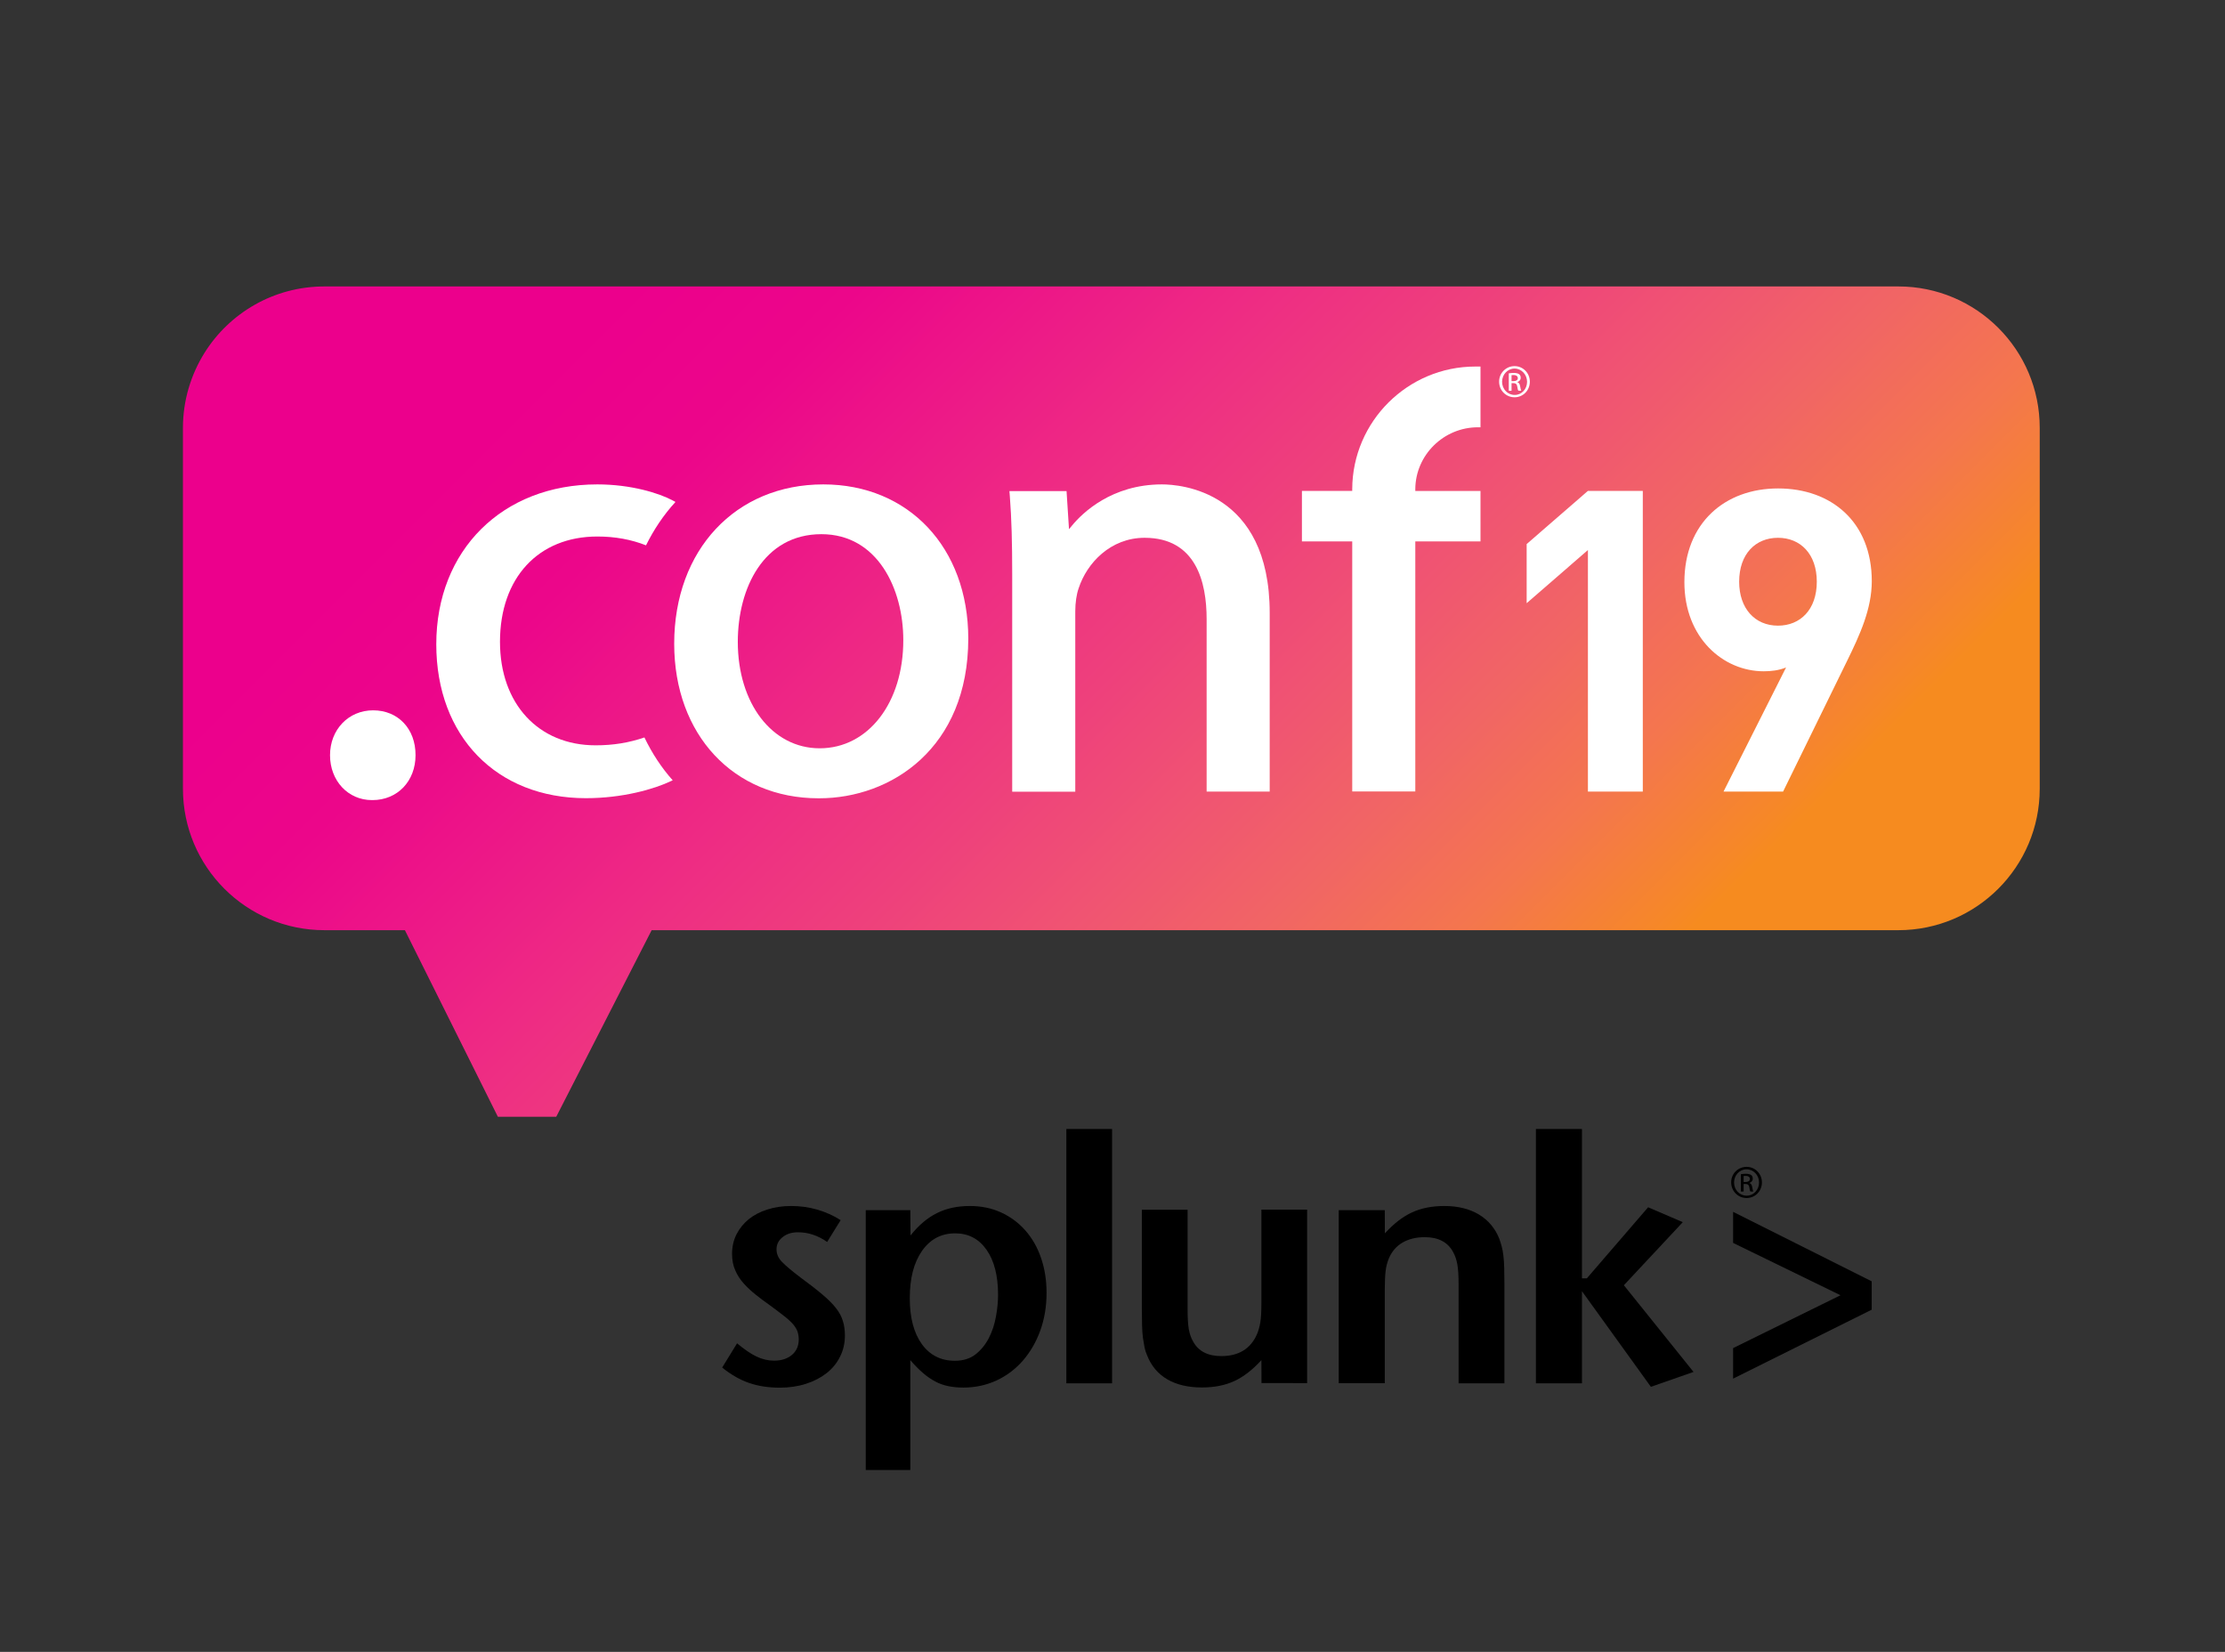<?xml version="1.0" encoding="utf-8"?>
<!-- Generator: Adobe Illustrator 23.0.2, SVG Export Plug-In . SVG Version: 6.00 Build 0)  -->
<svg version="1.1" xmlns="http://www.w3.org/2000/svg" xmlns:xlink="http://www.w3.org/1999/xlink" x="0px" y="0px"
	 viewBox="0 0 2092 1553" style="enable-background:new 0 0 2092 1553;" xml:space="preserve">
<rect x="0" y="0" width="2092" height="1553" fill="#333333" stroke="none"/>
<style type="text/css">
	.st0{display:none;}
	.st1{display:inline;}
	.st2{fill:url(#SVGID_1_);}
	.st3{fill:url(#SVGID_2_);}
	.st4{fill:url(#SVGID_3_);}
	.st5{fill:url(#SVGID_4_);}
	.st6{fill:#FFFFFF;}
</style>
<g id="Layer_1">
	<g>
		<linearGradient id="SVGID_1_" gradientUnits="userSpaceOnUse" x1="1593.791" y1="1120.834" x2="496.14" y2="23.183">
			<stop  offset="0.114" style="stop-color:#F68B1F"/>
			<stop  offset="0.128" style="stop-color:#F68827"/>
			<stop  offset="0.212" style="stop-color:#F4764E"/>
			<stop  offset="0.299" style="stop-color:#F16565"/>
			<stop  offset="0.386" style="stop-color:#F05373"/>
			<stop  offset="0.473" style="stop-color:#EE407C"/>
			<stop  offset="0.562" style="stop-color:#EE2E83"/>
			<stop  offset="0.652" style="stop-color:#ED1A87"/>
			<stop  offset="0.745" style="stop-color:#EC068A"/>
			<stop  offset="0.843" style="stop-color:#EC008C"/>
		</linearGradient>
		<path class="st2" d="M1784.9,269.3H305c-47.5,0-89.2,24.9-112.7,62.4c-12.8,20.5-20.3,44.7-20.3,70.6v339.2
			c0,73.5,59.6,133,133,133h75.7l87.4,175.4H523l89.7-175.4h1172.1c73.5,0,133-59.6,133-133V402.4
			C1917.9,328.9,1858.3,269.3,1784.9,269.3L1784.9,269.3z"/>
	</g>
	<g id="Layer_4">
	</g>
	<g>
		<path d="M794.4,1255.6c0,7.2-1.5,13.8-4.6,19.9c-3,6.1-7.3,11.3-12.7,15.5c-5.4,4.2-11.9,7.6-19.4,10c-7.5,2.4-15.7,3.6-24.6,3.6
			c-10.7,0-20.2-1.5-28.7-4.4c-8.5-2.9-16.9-7.7-25.4-14.5l14-22.8c6.7,5.6,12.8,9.8,18.2,12.4c5.4,2.6,11,3.9,16.6,3.9
			c6.9,0,12.5-1.8,16.8-5.4c4.2-3.6,6.4-8.4,6.4-14.5c0-2.6-0.4-5.1-1.1-7.3c-0.8-2.3-2.2-4.6-4.2-7c-2.1-2.4-4.9-5-8.5-7.8
			c-3.6-2.8-8.2-6.3-13.8-10.4c-4.3-3-8.6-6.2-12.7-9.5c-4.1-3.3-7.9-6.7-11.2-10.4c-3.4-3.7-6.1-7.8-8.1-12.4
			c-2.1-4.6-3.1-9.8-3.1-15.7c0-6.7,1.4-12.9,4.2-18.4c2.8-5.5,6.7-10.3,11.5-14.2c4.9-3.9,10.7-7,17.5-9.1
			c6.8-2.2,14.2-3.3,22.3-3.3c8.5,0,16.6,1.1,24.6,3.4c7.9,2.3,15.3,5.6,22,9.9l-12.7,20.5c-8.7-6.1-17.8-9.1-27.4-9.1
			c-5.9,0-10.7,1.5-14.5,4.6c-3.8,3-5.7,6.8-5.7,11.4c0,4.4,1.7,8.3,5,11.7c3.3,3.5,9.1,8.4,17.4,14.7c8.3,6.1,15.2,11.4,20.6,16
			c5.5,4.6,9.8,8.9,12.9,12.9c3.2,4,5.3,8.1,6.5,12.2C793.8,1246,794.4,1250.6,794.4,1255.6"/>
		<path d="M938.4,1217.2c0-17.8-3.6-31.9-10.8-42.2c-7.2-10.3-17.1-15.5-29.5-15.5c-13.1,0-23.5,5.5-31.2,16.5
			c-7.7,11-11.5,25.8-11.5,44.5c0,18.3,3.8,32.6,11.3,43.1c7.5,10.4,17.9,15.7,31,15.7c7.9,0,14.4-2,19.5-6c5.1-4,9.3-9.1,12.5-15.3
			c3.2-6.2,5.4-12.9,6.7-20.2C937.8,1230.3,938.4,1223.5,938.4,1217.2 M984,1215.5c0,12.8-2,24.6-5.9,35.4
			c-3.9,10.8-9.4,20.2-16.3,28.2c-7,8-15.3,14.3-24.8,18.7c-9.6,4.4-19.9,6.7-31.1,6.7c-5,0-9.7-0.4-14.1-1.3
			c-4.4-0.9-8.5-2.3-12.4-4.4c-3.9-2.1-7.8-4.7-11.6-8c-3.8-3.3-7.8-7.3-11.9-12.1V1382H814v-244.3h41.9l0.2,23.8
			c7.6-9.6,15.9-16.6,24.8-21c8.9-4.5,19.3-6.7,31-6.7c10.7,0,20.4,2,29.2,6c8.8,4,16.4,9.6,22.8,16.8c6.4,7.2,11.4,15.8,14.8,25.7
			C982.2,1192.3,984,1203.4,984,1215.5"/>
		<g>
			<rect x="1002.6" y="1061.4" width="43" height="239.1"/>
		</g>
		<g>
			<path d="M1186.1,1300.5l-0.1-21.8c-8.3,9.1-16.8,15.7-25.5,19.7c-8.7,4-18.8,6-30.4,6c-12.8,0-23.7-2.5-32.5-7.6
				c-8.8-5.1-15.2-12.7-19.1-22.7c-1.1-2.4-1.9-4.9-2.4-7.5c-0.5-2.6-1-5.6-1.5-9c-0.4-3.4-0.7-7.2-0.8-11.6
				c-0.1-4.3-0.2-9.7-0.2-16v-92.7h43v93.3c0,8.3,0.4,14.6,1.1,18.9c0.8,4.3,2.1,8.3,4.1,11.7c5,9.2,13.9,13.7,26.5,13.7
				c16.2,0,27.3-6.7,33.4-20.2c1.5-3.5,2.6-7.3,3.3-11.6c0.7-4.2,1-10.3,1-18.1v-87.8h43v163.1H1186.1z"/>
		</g>
		<g>
			<path d="M1371.4,1300.5v-93.1c0-8.2-0.4-14.5-1.2-18.9c-0.8-4.3-2.1-8.2-4.1-11.7c-5-9.1-13.9-13.7-26.5-13.7
				c-8.1,0-15,1.7-20.8,5c-5.8,3.4-10.1,8.3-12.9,14.8c-1.5,3.7-2.6,7.6-3.1,11.9c-0.5,4.2-0.8,10.1-0.8,17.7v87.9h-43.3v-162.7
				h43.3l0.1,21.8c8.3-9.1,16.8-15.7,25.5-19.7c8.7-4,18.8-6,30.4-6c12.8,0,23.7,2.7,32.5,8c8.8,5.3,15.2,12.9,19.1,22.6
				c0.9,2.4,1.6,4.8,2.3,7.3c0.7,2.5,1.2,5.4,1.6,8.6c0.4,3.3,0.7,7.1,0.8,11.6c0.1,4.5,0.2,9.8,0.2,16.1v92.5H1371.4z"/>
		</g>
		<g>
			<polygon points="1552.2,1303.8 1487.4,1213.9 1487.4,1300.5 1444.1,1300.5 1444.1,1061.4 1487.4,1061.4 1487.4,1201.8 
				1492,1201.8 1549.6,1135 1582.2,1149 1526.8,1208.3 1592.3,1289.8 			"/>
		</g>
		<g>
			<polygon points="1629.5,1296.1 1629.5,1267.4 1730.5,1217.7 1629.5,1168.5 1629.5,1139.3 1759.8,1204.6 1759.8,1231.3 			"/>
		</g>
		<g>
			<path d="M1642.2,1097c8,0,14.4,6.5,14.4,14.6c0,8.3-6.4,14.7-14.4,14.7c-8,0-14.5-6.4-14.5-14.7
				C1627.6,1103.5,1634.1,1097,1642.2,1097L1642.2,1097z M1642.1,1099.3c-6.4,0-11.7,5.5-11.7,12.4c0,7,5.3,12.4,11.8,12.4
				c6.5,0.1,11.7-5.5,11.7-12.4C1653.9,1104.8,1648.7,1099.3,1642.1,1099.3L1642.1,1099.3z M1639.4,1120.2h-2.6v-16.3
				c1.4-0.2,2.7-0.4,4.6-0.4c2.5,0,4.1,0.5,5.1,1.2c1,0.7,1.5,1.8,1.5,3.4c0,2.1-1.4,3.4-3.2,4v0.1c1.4,0.3,2.4,1.6,2.7,4
				c0.4,2.5,0.8,3.5,1,4h-2.7c-0.4-0.5-0.8-2-1.1-4.2c-0.4-2.1-1.4-2.9-3.5-2.9h-1.8V1120.2z M1639.4,1111.2h1.9c2.1,0,4-0.8,4-2.8
				c0-1.4-1-2.9-4-2.9c-0.8,0-1.4,0.1-1.9,0.1V1111.2z"/>
		</g>
	</g>
	<g>
		<g>
			<path class="st6" d="M350.8,667.8c-23.1,0-40.5,18.1-40.5,42.2c0,24,16.9,42.2,39.4,42.2h0.5c23.5,0,40.5-17.8,40.5-42.2
				C390.8,685.2,374.3,667.8,350.8,667.8"/>
			<path class="st6" d="M774.1,455.4c-82.5,0-140.2,61.6-140.2,149.8c0,85.5,55.8,145.3,135.7,145.3h0.6
				c67.5,0,140.2-47,140.2-150.3C910.3,514.8,854.3,455.4,774.1,455.4 M770.7,703.5c-44.6,0-77-42.1-77-100.1
				c0-50.4,24.3-101.2,78.6-101.2c52.9,0,77,51.6,77,99.5C849.4,660.7,816.3,703.5,770.7,703.5"/>
			<path class="st6" d="M560,700.7c-53.8,0-89.9-39.1-89.9-97.3c0-60.1,36-99,91.6-99c16.5,0,31.9,2.8,45.7,8.3
				c7.4-15,16.7-28.8,27.7-40.8l-2.4-1.3c-13-7-39.4-15.2-71.1-15.2c-89.2,0-151.4,61.8-151.4,150.3c0,86.5,56.6,144.7,140.7,144.7
				c34.3,0,64-8.4,80.5-16.3l1.1-0.5c-10.6-11.9-19.5-25.5-26.6-40.3C591.3,698.3,576.6,700.7,560,700.7"/>
			<path class="st6" d="M1092.5,455.4c-47.3,0-74.8,26.9-84.4,38.5l-3,3.6l-0.3-4.6l-2-31.2h-53.7l0.4,5.2
				c1.6,20.9,2.2,42.9,2.2,73.5v203.9h59.3V574.7c0-8.1,1.2-16.2,3.2-21.7c7.7-23.6,29.9-47.4,62-47.4c48.2,0,58.3,41.5,58.3,76.4
				v162.2h59.3V576.3C1193.8,461.2,1109.4,455.4,1092.5,455.4"/>
			<g>
				<path class="st6" d="M1330.7,461.5l0-1.9c0.3-31.9,26.7-57.9,58.9-57.9h2.4v-57.1h-4.9c-63.5,0-115.4,51.6-115.7,115.1l0,1.8
					h-1.8l-45.5,0V509h45.5h1.8v1.8v233.3h59.3V510.8V509h1.8h59.5v-47.4l-59.5,0H1330.7z"/>
			</g>
		</g>
		<g>
			<g>
				<path class="st6" d="M1424,344.2c8,0,14.4,6.5,14.4,14.6c0,8.3-6.4,14.7-14.4,14.7c-8,0-14.5-6.4-14.5-14.7
					C1409.5,350.7,1416,344.2,1424,344.2L1424,344.2z M1424,346.5c-6.4,0-11.7,5.5-11.7,12.4c0,7,5.3,12.4,11.8,12.4
					c6.5,0.1,11.7-5.5,11.7-12.4C1435.7,352,1430.5,346.5,1424,346.5L1424,346.5z M1421.2,367.4h-2.6V351c1.4-0.2,2.7-0.4,4.6-0.4
					c2.5,0,4.1,0.5,5.1,1.2c1,0.7,1.5,1.8,1.5,3.4c0,2.1-1.4,3.4-3.2,4v0.1c1.4,0.3,2.4,1.6,2.7,4c0.4,2.5,0.8,3.5,1,4h-2.7
					c-0.4-0.5-0.8-2-1.1-4.2c-0.4-2.1-1.4-2.9-3.5-2.9h-1.8V367.4z M1421.2,358.3h1.9c2.1,0,4-0.8,4-2.8c0-1.4-1-2.9-4-2.9
					c-0.8,0-1.4,0.1-1.9,0.1V358.3z"/>
			</g>
		</g>
	</g>
	<g>
		<path class="st6" d="M1493,744.2V517.1l-57.6,50v-55.6l57.6-50h51.6v282.7H1493z"/>
		<path class="st6" d="M1736.4,621.9l-59.9,122.3h-56l58.8-116.7c-6.7,2.8-14.3,3.6-21,3.6c-38.1,0-74.6-31.4-74.6-83.8
			c0-55.6,38.1-88.1,88.1-88.1s88.1,31.4,88.1,87.3C1759.8,572.3,1749.1,596.1,1736.4,621.9z M1671.7,505.6
			c-21,0-36.5,15.1-36.5,41.3c0,25,14.7,41.3,36.5,41.3c21,0,36.5-15.1,36.5-41.3S1692.7,505.6,1671.7,505.6z"/>
	</g>
</g>
<g id="layer_1">
</g>
</svg>
